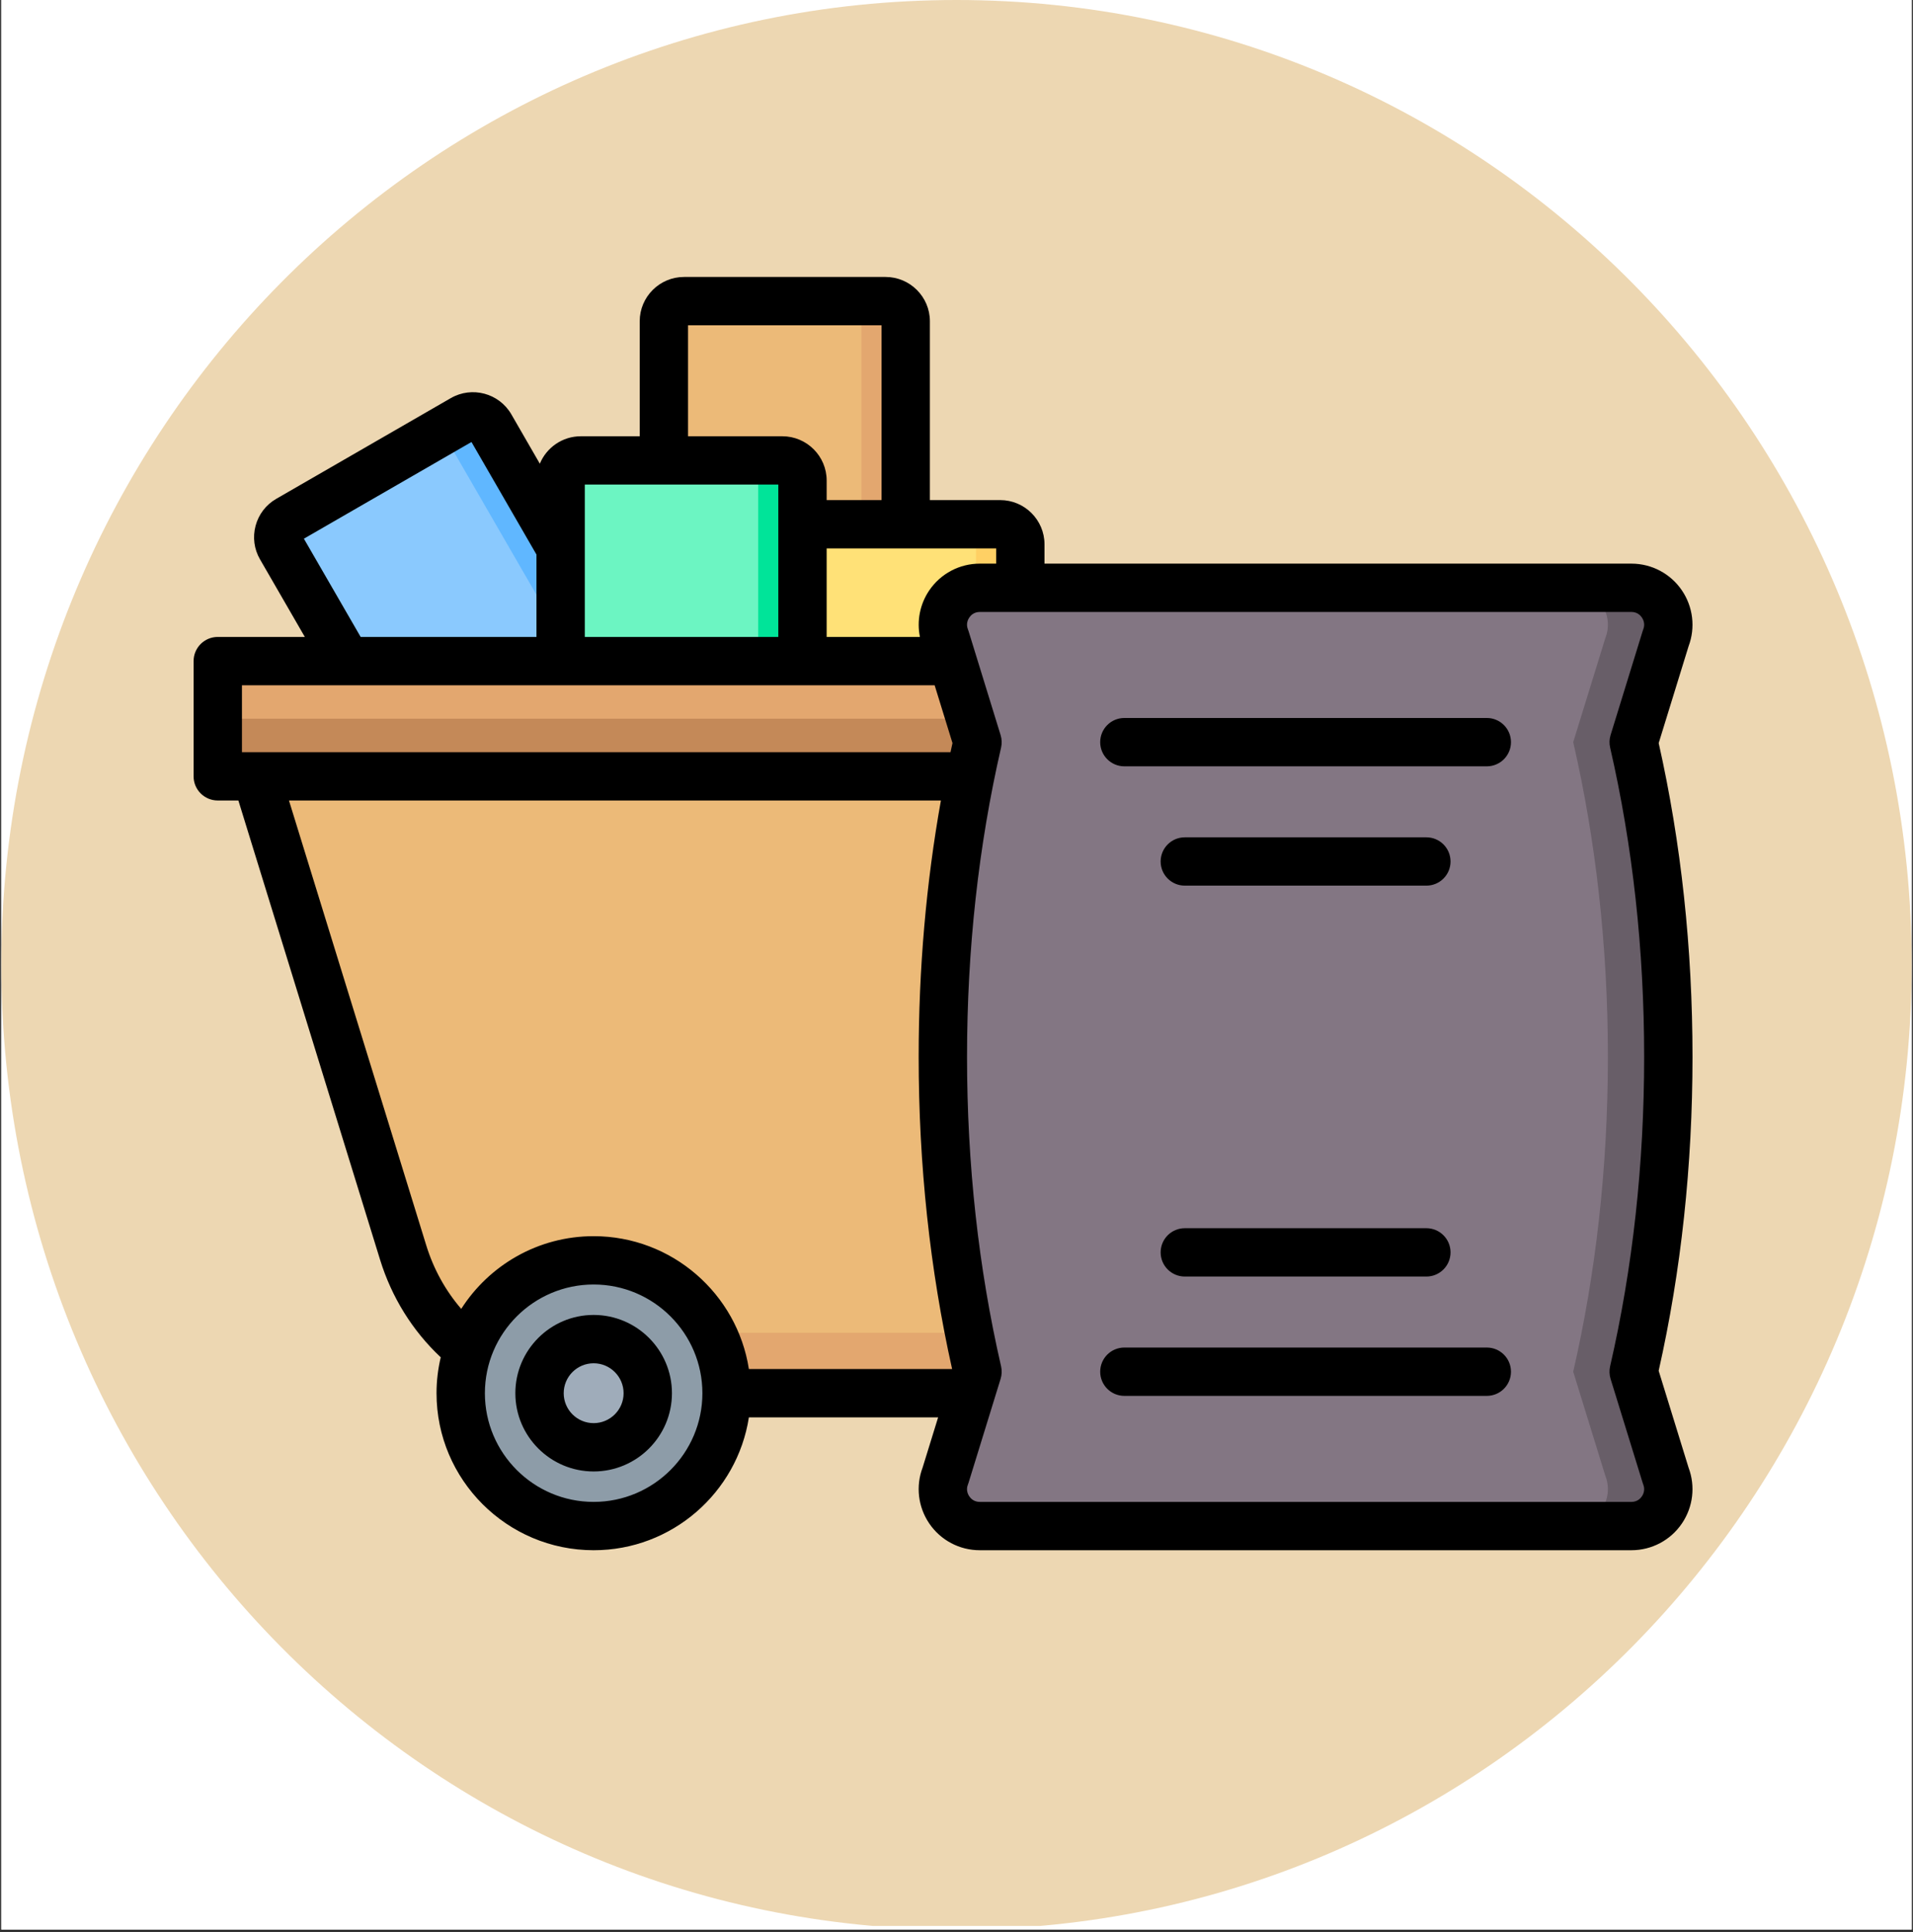 <svg xmlns="http://www.w3.org/2000/svg" xmlns:xlink="http://www.w3.org/1999/xlink" width="720" zoomAndPan="magnify" viewBox="0 0 540 545.25" height="727" preserveAspectRatio="xMidYMid meet"><rect x="0" y="0" width="540" height="545.25" fill="#333333" stroke="none"/><defs><clipPath id="07f03f4e2d"><path d="M 0.371 0 L 539.629 0 L 539.629 544.5 L 0.371 544.5 Z M 0.371 0 " clip-rule="nonzero"></path></clipPath><clipPath id="b2b6968d15"><path d="M 0.371 0 L 539.629 0 L 539.629 544.5 L 0.371 544.5 Z M 0.371 0 " clip-rule="nonzero"></path></clipPath><clipPath id="cd7f406b8e"><path d="M 270 0 C 121.09 0 0.371 121.891 0.371 272.25 C 0.371 422.609 121.09 544.5 270 544.5 C 418.91 544.5 539.629 422.609 539.629 272.25 C 539.629 121.891 418.91 0 270 0 Z M 270 0 " clip-rule="nonzero"></path></clipPath><clipPath id="eb305d7572"><path d="M 0.371 0 L 539.629 0 L 539.629 544 L 0.371 544 Z M 0.371 0 " clip-rule="nonzero"></path></clipPath><clipPath id="322e50115b"><path d="M 270 0 C 121.09 0 0.371 121.891 0.371 272.25 C 0.371 422.609 121.09 544.5 270 544.5 C 418.91 544.5 539.629 422.609 539.629 272.25 C 539.629 121.891 418.91 0 270 0 Z M 270 0 " clip-rule="nonzero"></path></clipPath><clipPath id="71cfe56b57"><rect x="0" width="540" y="0" height="545"></rect></clipPath><clipPath id="cf4720670d"><path d="M 54.297 78.121 L 478 78.121 L 478 438 L 54.297 438 Z M 54.297 78.121 " clip-rule="nonzero"></path></clipPath></defs><g clip-path="url(#07f03f4e2d)"><path fill="#ffffff" d="M 0.371 0 L 539.629 0 L 539.629 544.5 L 0.371 544.5 Z M 0.371 0 " fill-opacity="1" fill-rule="nonzero"></path><path fill="#ffffff" d="M 0.371 0 L 539.629 0 L 539.629 544.5 L 0.371 544.5 Z M 0.371 0 " fill-opacity="1" fill-rule="nonzero"></path></g><g clip-path="url(#b2b6968d15)"><g clip-path="url(#cd7f406b8e)"><g transform="matrix(1, 0, 0, 1, 0, 0)"><g clip-path="url(#71cfe56b57)"><g clip-path="url(#eb305d7572)"><g clip-path="url(#322e50115b)"><path fill="#edd7b2" d="M 0.371 0 L 539.629 0 L 539.629 543.473 L 0.371 543.473 Z M 0.371 0 " fill-opacity="1" fill-rule="nonzero"></path></g></g></g></g></g></g><path fill="#ecba78" d="M 193.078 84.973 L 249.977 84.973 C 253.102 84.973 255.66 87.531 255.66 90.652 L 255.66 243.215 C 255.66 246.34 253.102 248.895 249.977 248.895 L 193.078 248.895 C 189.953 248.895 187.395 246.34 187.395 243.215 L 187.395 90.652 C 187.395 87.531 189.953 84.973 193.078 84.973 Z M 193.078 84.973 " fill-opacity="1" fill-rule="evenodd"></path><path fill="#e3a76f" d="M 237.469 84.973 L 249.977 84.973 C 253.102 84.973 255.66 87.531 255.66 90.652 L 255.66 243.215 C 255.66 246.34 253.102 248.895 249.977 248.895 L 237.469 248.895 C 240.594 248.895 243.152 246.34 243.152 243.215 L 243.152 90.652 C 243.152 87.531 240.594 84.973 237.469 84.973 Z M 237.469 84.973 " fill-opacity="1" fill-rule="evenodd"></path><path fill="#ffe177" d="M 225.43 147.934 L 282.328 147.934 C 285.453 147.934 288.008 150.492 288.008 153.613 L 288.008 306.176 C 288.008 309.301 285.453 311.855 282.328 311.855 L 225.43 311.855 C 222.301 311.855 219.746 309.301 219.746 306.176 L 219.746 153.613 C 219.746 150.492 222.301 147.934 225.43 147.934 Z M 225.43 147.934 " fill-opacity="1" fill-rule="evenodd"></path><path fill="#ffd064" d="M 269.82 147.934 L 282.324 147.934 C 285.453 147.934 288.008 150.492 288.008 153.613 L 288.008 306.176 C 288.008 309.301 285.453 311.855 282.324 311.855 L 269.816 311.855 C 272.945 311.855 275.5 309.301 275.5 306.176 L 275.5 153.613 C 275.5 150.492 272.945 147.934 269.82 147.934 Z M 269.82 147.934 " fill-opacity="1" fill-rule="evenodd"></path><path fill="#8ac9fe" d="M 81.383 146.676 L 130.656 118.25 C 133.363 116.688 136.855 117.621 138.418 120.328 L 214.762 252.449 C 216.324 255.152 215.387 258.645 212.68 260.207 L 163.406 288.633 C 160.699 290.195 157.207 289.258 155.641 286.555 L 79.301 154.434 C 77.738 151.727 78.676 148.238 81.383 146.676 Z M 81.383 146.676 " fill-opacity="1" fill-rule="evenodd"></path><path fill="#60b7ff" d="M 119.824 124.496 L 130.656 118.25 C 133.363 116.688 136.855 117.621 138.418 120.328 L 214.762 252.449 C 216.324 255.152 215.387 258.645 212.68 260.207 L 201.848 266.453 C 204.555 264.895 205.492 261.402 203.93 258.699 L 127.59 126.574 C 126.023 123.871 122.531 122.934 119.824 124.496 Z M 119.824 124.496 " fill-opacity="1" fill-rule="evenodd"></path><path fill="#6cf5c2" d="M 163.941 129.926 L 220.84 129.926 C 223.965 129.926 226.523 132.48 226.523 135.605 L 226.523 288.168 C 226.523 291.289 223.965 293.848 220.84 293.848 L 163.941 293.848 C 160.816 293.848 158.258 291.289 158.258 288.168 L 158.258 135.605 C 158.258 132.48 160.816 129.926 163.941 129.926 Z M 163.941 129.926 " fill-opacity="1" fill-rule="evenodd"></path><path fill="#00e499" d="M 208.332 129.926 L 220.84 129.926 C 223.965 129.926 226.523 132.48 226.523 135.605 L 226.523 288.168 C 226.523 291.289 223.965 293.848 220.84 293.848 L 208.332 293.848 C 211.457 293.848 214.016 291.289 214.016 288.168 L 214.016 135.605 C 214.016 132.48 211.457 129.926 208.332 129.926 Z M 208.332 129.926 " fill-opacity="1" fill-rule="evenodd"></path><path fill="#ecba78" d="M 427.363 191.324 C 437.973 191.324 445.07 202.059 441.227 211.723 L 397.48 353.434 C 390.129 377.25 368.664 393.141 343.707 393.141 L 167.566 393.141 C 142.609 393.141 121.148 377.25 113.797 353.434 L 70.051 211.723 C 66.207 202.059 73.305 191.324 83.914 191.324 Z M 427.363 191.324 " fill-opacity="1" fill-rule="evenodd"></path><path fill="#e3a76f" d="M 427.363 191.324 C 437.973 191.324 445.07 202.059 441.227 211.723 L 397.48 353.434 C 390.129 377.25 368.664 393.141 343.707 393.141 L 167.566 393.141 C 147.879 393.141 130.363 383.246 120.238 367.375 C 129.016 372.953 139.414 376.094 150.508 376.094 L 326.645 376.094 C 351.602 376.094 373.066 360.203 380.418 336.387 L 424.16 194.672 C 424.602 193.562 424.898 192.441 425.062 191.32 L 427.363 191.32 Z M 427.363 191.324 " fill-opacity="1" fill-rule="evenodd"></path><path fill="#8d9ca8" d="M 203.488 382.281 C 203.844 383.453 204.141 384.645 204.379 385.848 C 204.617 387.055 204.797 388.266 204.918 389.488 C 205.039 390.711 205.098 391.938 205.098 393.164 C 205.098 394.391 205.035 395.617 204.914 396.84 C 204.793 398.062 204.613 399.273 204.371 400.477 C 204.133 401.684 203.832 402.871 203.477 404.047 C 203.117 405.223 202.703 406.375 202.234 407.512 C 201.762 408.645 201.234 409.754 200.656 410.836 C 200.078 411.918 199.445 412.969 198.762 413.992 C 198.078 415.012 197.348 415.996 196.566 416.945 C 195.785 417.895 194.961 418.801 194.094 419.668 C 193.223 420.539 192.312 421.359 191.363 422.141 C 190.41 422.918 189.426 423.648 188.402 424.328 C 187.383 425.012 186.328 425.641 185.242 426.219 C 184.16 426.797 183.051 427.32 181.914 427.789 C 180.777 428.258 179.621 428.672 178.445 429.027 C 177.27 429.383 176.078 429.68 174.875 429.922 C 173.668 430.16 172.453 430.34 171.23 430.457 C 170.008 430.578 168.781 430.637 167.555 430.637 C 166.324 430.637 165.098 430.574 163.875 430.453 C 162.652 430.332 161.438 430.152 160.234 429.91 C 159.027 429.672 157.84 429.371 156.664 429.016 C 155.488 428.66 154.332 428.246 153.195 427.773 C 152.062 427.305 150.953 426.777 149.867 426.199 C 148.785 425.621 147.73 424.988 146.711 424.305 C 145.688 423.625 144.703 422.891 143.754 422.113 C 142.805 421.332 141.895 420.508 141.027 419.641 C 140.16 418.77 139.336 417.863 138.555 416.914 C 137.777 415.961 137.047 414.977 136.363 413.957 C 135.684 412.934 135.051 411.883 134.473 410.801 C 133.895 409.715 133.371 408.605 132.898 407.473 C 132.43 406.336 132.02 405.184 131.66 404.008 C 131.305 402.832 131.008 401.641 130.77 400.438 C 130.531 399.234 130.352 398.02 130.23 396.797 C 130.109 395.574 130.051 394.352 130.051 393.121 C 130.055 391.895 130.113 390.668 130.234 389.449 C 130.355 388.227 130.535 387.012 130.777 385.809 C 131.02 384.605 131.316 383.414 131.676 382.238 C 132.031 381.066 132.445 379.91 132.918 378.777 C 133.387 377.641 133.914 376.535 134.492 375.449 C 135.074 374.367 135.703 373.316 136.387 372.297 C 137.07 371.273 137.801 370.289 138.582 369.34 C 139.363 368.395 140.188 367.484 141.059 366.617 C 141.926 365.75 142.836 364.926 143.785 364.148 C 144.738 363.367 145.723 362.641 146.746 361.957 C 147.77 361.277 148.82 360.645 149.906 360.066 C 150.988 359.488 152.098 358.965 153.234 358.496 C 154.371 358.027 155.527 357.613 156.703 357.258 C 157.879 356.902 159.07 356.605 160.273 356.367 C 161.48 356.129 162.695 355.949 163.918 355.828 C 165.141 355.711 166.367 355.648 167.594 355.648 C 168.824 355.652 170.051 355.711 171.273 355.832 C 172.496 355.953 173.711 356.133 174.914 356.375 C 176.121 356.613 177.312 356.914 178.488 357.27 C 179.664 357.629 180.816 358.043 181.953 358.512 C 183.09 358.984 184.199 359.508 185.281 360.086 C 186.363 360.668 187.418 361.297 188.438 361.98 C 189.461 362.664 190.445 363.395 191.395 364.176 C 192.344 364.953 193.254 365.777 194.121 366.648 C 194.988 367.516 195.812 368.426 196.594 369.375 C 197.371 370.324 198.102 371.309 198.785 372.332 C 199.469 373.352 200.098 374.406 200.676 375.488 C 201.254 376.57 201.777 377.68 202.25 378.816 C 202.719 379.949 203.133 381.105 203.488 382.281 Z M 203.488 382.281 " fill-opacity="1" fill-rule="nonzero"></path><path fill="#9facba" d="M 167.566 377.879 C 176.004 377.879 182.844 384.711 182.844 393.141 C 182.844 401.574 176.004 408.406 167.566 408.406 C 159.129 408.406 152.289 401.574 152.289 393.141 C 152.289 384.711 159.129 377.879 167.566 377.879 Z M 167.566 377.879 " fill-opacity="1" fill-rule="evenodd"></path><path fill="#c48958" d="M 70 186.551 L 441.273 186.551 C 445.965 186.551 449.805 190.387 449.805 195.078 L 449.805 210.547 C 449.805 215.238 445.965 219.074 441.273 219.074 L 70 219.074 C 65.309 219.074 61.469 215.238 61.469 210.547 L 61.469 195.078 C 61.469 190.387 65.309 186.551 70 186.551 Z M 70 186.551 " fill-opacity="1" fill-rule="evenodd"></path><path fill="#e3a76f" d="M 70 186.551 L 441.273 186.551 C 445.965 186.551 449.805 190.387 449.805 195.078 L 449.805 202.812 L 61.469 202.812 L 61.469 195.078 C 61.469 190.387 65.309 186.551 70 186.551 Z M 70 186.551 " fill-opacity="1" fill-rule="evenodd"></path><path fill="#837683" d="M 460.52 165.871 C 467.926 165.871 472.883 173.367 470.195 180.113 L 461.148 209.422 C 467.453 236.805 470.938 266.801 470.938 298.254 C 470.938 329.707 467.453 359.699 461.148 387.078 L 470.195 416.395 C 472.883 423.141 467.926 430.637 460.52 430.637 L 276.555 430.637 C 269.148 430.637 264.191 423.141 266.879 416.395 L 275.926 387.078 C 269.621 359.699 266.141 329.707 266.141 298.254 C 266.141 266.801 269.621 236.805 275.926 209.422 L 266.879 180.113 C 264.191 173.367 269.148 165.871 276.555 165.871 Z M 460.52 165.871 " fill-opacity="1" fill-rule="evenodd"></path><path fill="#685e68" d="M 460.52 165.871 C 467.926 165.871 472.883 173.367 470.195 180.113 L 461.148 209.422 C 467.453 236.805 470.938 266.801 470.938 298.254 C 470.938 329.707 467.453 359.699 461.148 387.078 L 470.195 416.395 C 472.883 423.141 467.926 430.637 460.52 430.637 L 443.457 430.637 C 450.863 430.637 455.82 423.141 453.137 416.395 L 444.086 387.078 C 450.391 359.699 453.875 329.707 453.875 298.254 C 453.875 266.801 450.395 236.805 444.086 209.422 L 453.137 180.113 C 455.82 173.367 450.863 165.871 443.457 165.871 Z M 460.52 165.871 " fill-opacity="1" fill-rule="evenodd"></path><g clip-path="url(#cf4720670d)"><path fill="#000000" d="M 167.574 401.59 C 162.91 401.59 159.121 397.801 159.121 393.145 C 159.121 388.484 162.91 384.699 167.574 384.699 C 172.234 384.699 176.027 388.484 176.027 393.145 C 176.027 397.801 172.234 401.59 167.574 401.59 Z M 167.574 371.059 C 155.387 371.059 145.473 380.969 145.473 393.145 C 145.473 405.32 155.387 415.227 167.574 415.227 C 179.758 415.227 189.676 405.32 189.676 393.145 C 189.676 380.969 179.758 371.059 167.574 371.059 Z M 426.516 209.422 C 426.516 213.191 423.465 216.246 419.695 216.246 L 317.387 216.246 C 313.617 216.246 310.562 213.191 310.562 209.422 C 310.562 205.66 313.617 202.605 317.387 202.605 L 419.695 202.605 C 423.465 202.605 426.516 205.66 426.516 209.422 Z M 327.625 243.102 C 327.625 239.332 330.676 236.281 334.449 236.281 L 402.633 236.281 C 406.406 236.281 409.457 239.332 409.457 243.102 C 409.457 246.867 406.406 249.918 402.633 249.918 L 334.449 249.918 C 330.676 249.918 327.625 246.867 327.625 243.102 Z M 327.625 353.402 C 327.625 349.637 330.676 346.582 334.449 346.582 L 402.633 346.582 C 406.406 346.582 409.457 349.637 409.457 353.402 C 409.457 357.168 406.406 360.223 402.633 360.223 L 334.449 360.223 C 330.676 360.223 327.625 357.168 327.625 353.402 Z M 426.516 387.078 C 426.516 390.844 423.465 393.898 419.695 393.898 L 317.387 393.898 C 313.617 393.898 310.562 390.844 310.562 387.078 C 310.562 383.309 313.617 380.258 317.387 380.258 L 419.695 380.258 C 423.465 380.258 426.516 383.312 426.516 387.078 Z M 454.629 389.086 C 454.277 387.941 454.234 386.719 454.5 385.551 C 460.879 357.848 464.109 328.473 464.109 298.254 C 464.109 268.023 460.879 238.652 454.508 210.957 C 454.234 209.785 454.277 208.562 454.637 207.418 L 463.68 178.105 C 463.727 177.938 463.797 177.762 463.859 177.594 C 464.488 176.02 463.797 174.734 463.473 174.258 C 463.078 173.672 462.168 172.688 460.523 172.688 L 276.562 172.688 C 274.914 172.688 274.004 173.672 273.609 174.258 C 273.285 174.734 272.594 176.02 273.223 177.594 C 273.293 177.762 273.352 177.938 273.406 178.105 L 282.445 207.418 C 282.805 208.562 282.848 209.785 282.582 210.957 C 276.203 238.652 272.973 268.023 272.973 298.254 C 272.973 328.473 276.203 357.848 282.582 385.551 C 282.848 386.723 282.805 387.941 282.453 389.086 L 273.406 418.402 C 273.352 418.574 273.293 418.746 273.223 418.914 C 272.594 420.496 273.285 421.773 273.609 422.25 C 274.004 422.836 274.914 423.816 276.562 423.816 L 460.523 423.816 C 462.168 423.816 463.078 422.836 463.473 422.25 C 463.797 421.773 464.488 420.492 463.859 418.914 C 463.797 418.746 463.727 418.578 463.68 418.402 Z M 167.574 348.832 C 189.703 348.832 208.102 365.117 211.395 386.328 L 268.762 386.328 C 262.5 358.293 259.32 328.68 259.32 298.254 C 259.32 273.453 261.426 249.191 265.598 225.895 L 81.57 225.895 L 120.324 351.426 C 122.387 358.117 125.75 364.191 130.195 369.348 C 138.074 357.023 151.879 348.832 167.574 348.832 Z M 167.574 423.816 C 184.5 423.816 198.27 410.055 198.27 393.145 C 198.27 376.23 184.5 362.469 167.574 362.469 C 150.641 362.469 136.875 376.23 136.875 393.145 C 136.875 410.055 150.641 423.816 167.574 423.816 Z M 68.297 193.375 L 263.832 193.375 L 268.867 209.691 C 268.68 210.543 268.496 211.402 268.309 212.258 L 68.297 212.258 Z M 85.781 152.012 L 133.086 124.727 L 151.434 156.488 L 151.434 179.734 L 101.805 179.734 Z M 219.703 136.746 L 219.703 179.734 L 165.082 179.734 L 165.082 136.746 Z M 194.223 91.793 L 194.223 123.109 L 220.836 123.109 C 227.738 123.109 233.352 128.715 233.352 135.609 L 233.352 141.117 L 248.836 141.117 L 248.836 91.793 Z M 281.195 159.051 L 276.559 159.051 C 270.848 159.051 265.523 161.871 262.312 166.598 C 259.668 170.488 258.758 175.227 259.676 179.734 L 233.352 179.734 L 233.352 154.754 L 281.195 154.754 Z M 468.207 386.812 C 474.555 358.637 477.758 328.855 477.758 298.254 C 477.758 267.648 474.555 237.859 468.215 209.691 L 476.652 182.355 C 478.621 177.121 477.93 171.258 474.766 166.598 C 471.559 161.871 466.234 159.051 460.523 159.051 L 294.84 159.051 L 294.84 153.613 C 294.84 146.723 289.23 141.117 282.328 141.117 L 262.488 141.117 L 262.488 90.652 C 262.488 83.766 256.875 78.156 249.98 78.156 L 193.082 78.156 C 186.191 78.156 180.578 83.766 180.578 90.652 L 180.578 123.109 L 163.941 123.109 C 158.738 123.109 154.258 126.312 152.383 130.852 L 144.34 116.918 C 140.883 110.949 133.223 108.898 127.25 112.344 L 77.969 140.77 C 75.086 142.438 73.02 145.129 72.148 148.359 C 71.289 151.59 71.723 154.957 73.398 157.844 L 86.047 179.734 L 61.473 179.734 C 57.703 179.734 54.648 182.785 54.648 186.555 L 54.648 219.07 C 54.648 222.84 57.703 225.891 61.473 225.891 L 67.289 225.891 L 107.277 355.445 C 110.562 366.102 116.449 375.547 124.41 383.012 C 123.641 386.27 123.223 389.656 123.223 393.145 C 123.223 417.578 143.117 437.453 167.574 437.453 C 189.703 437.453 208.102 421.172 211.395 399.965 L 264.812 399.965 L 260.426 414.16 C 258.453 419.387 259.148 425.254 262.312 429.91 C 265.523 434.637 270.844 437.453 276.559 437.453 L 460.52 437.453 C 466.234 437.453 471.559 434.637 474.766 429.91 C 477.93 425.254 478.621 419.387 476.648 414.156 Z M 468.207 386.812 " fill-opacity="1" fill-rule="evenodd"></path></g></svg>